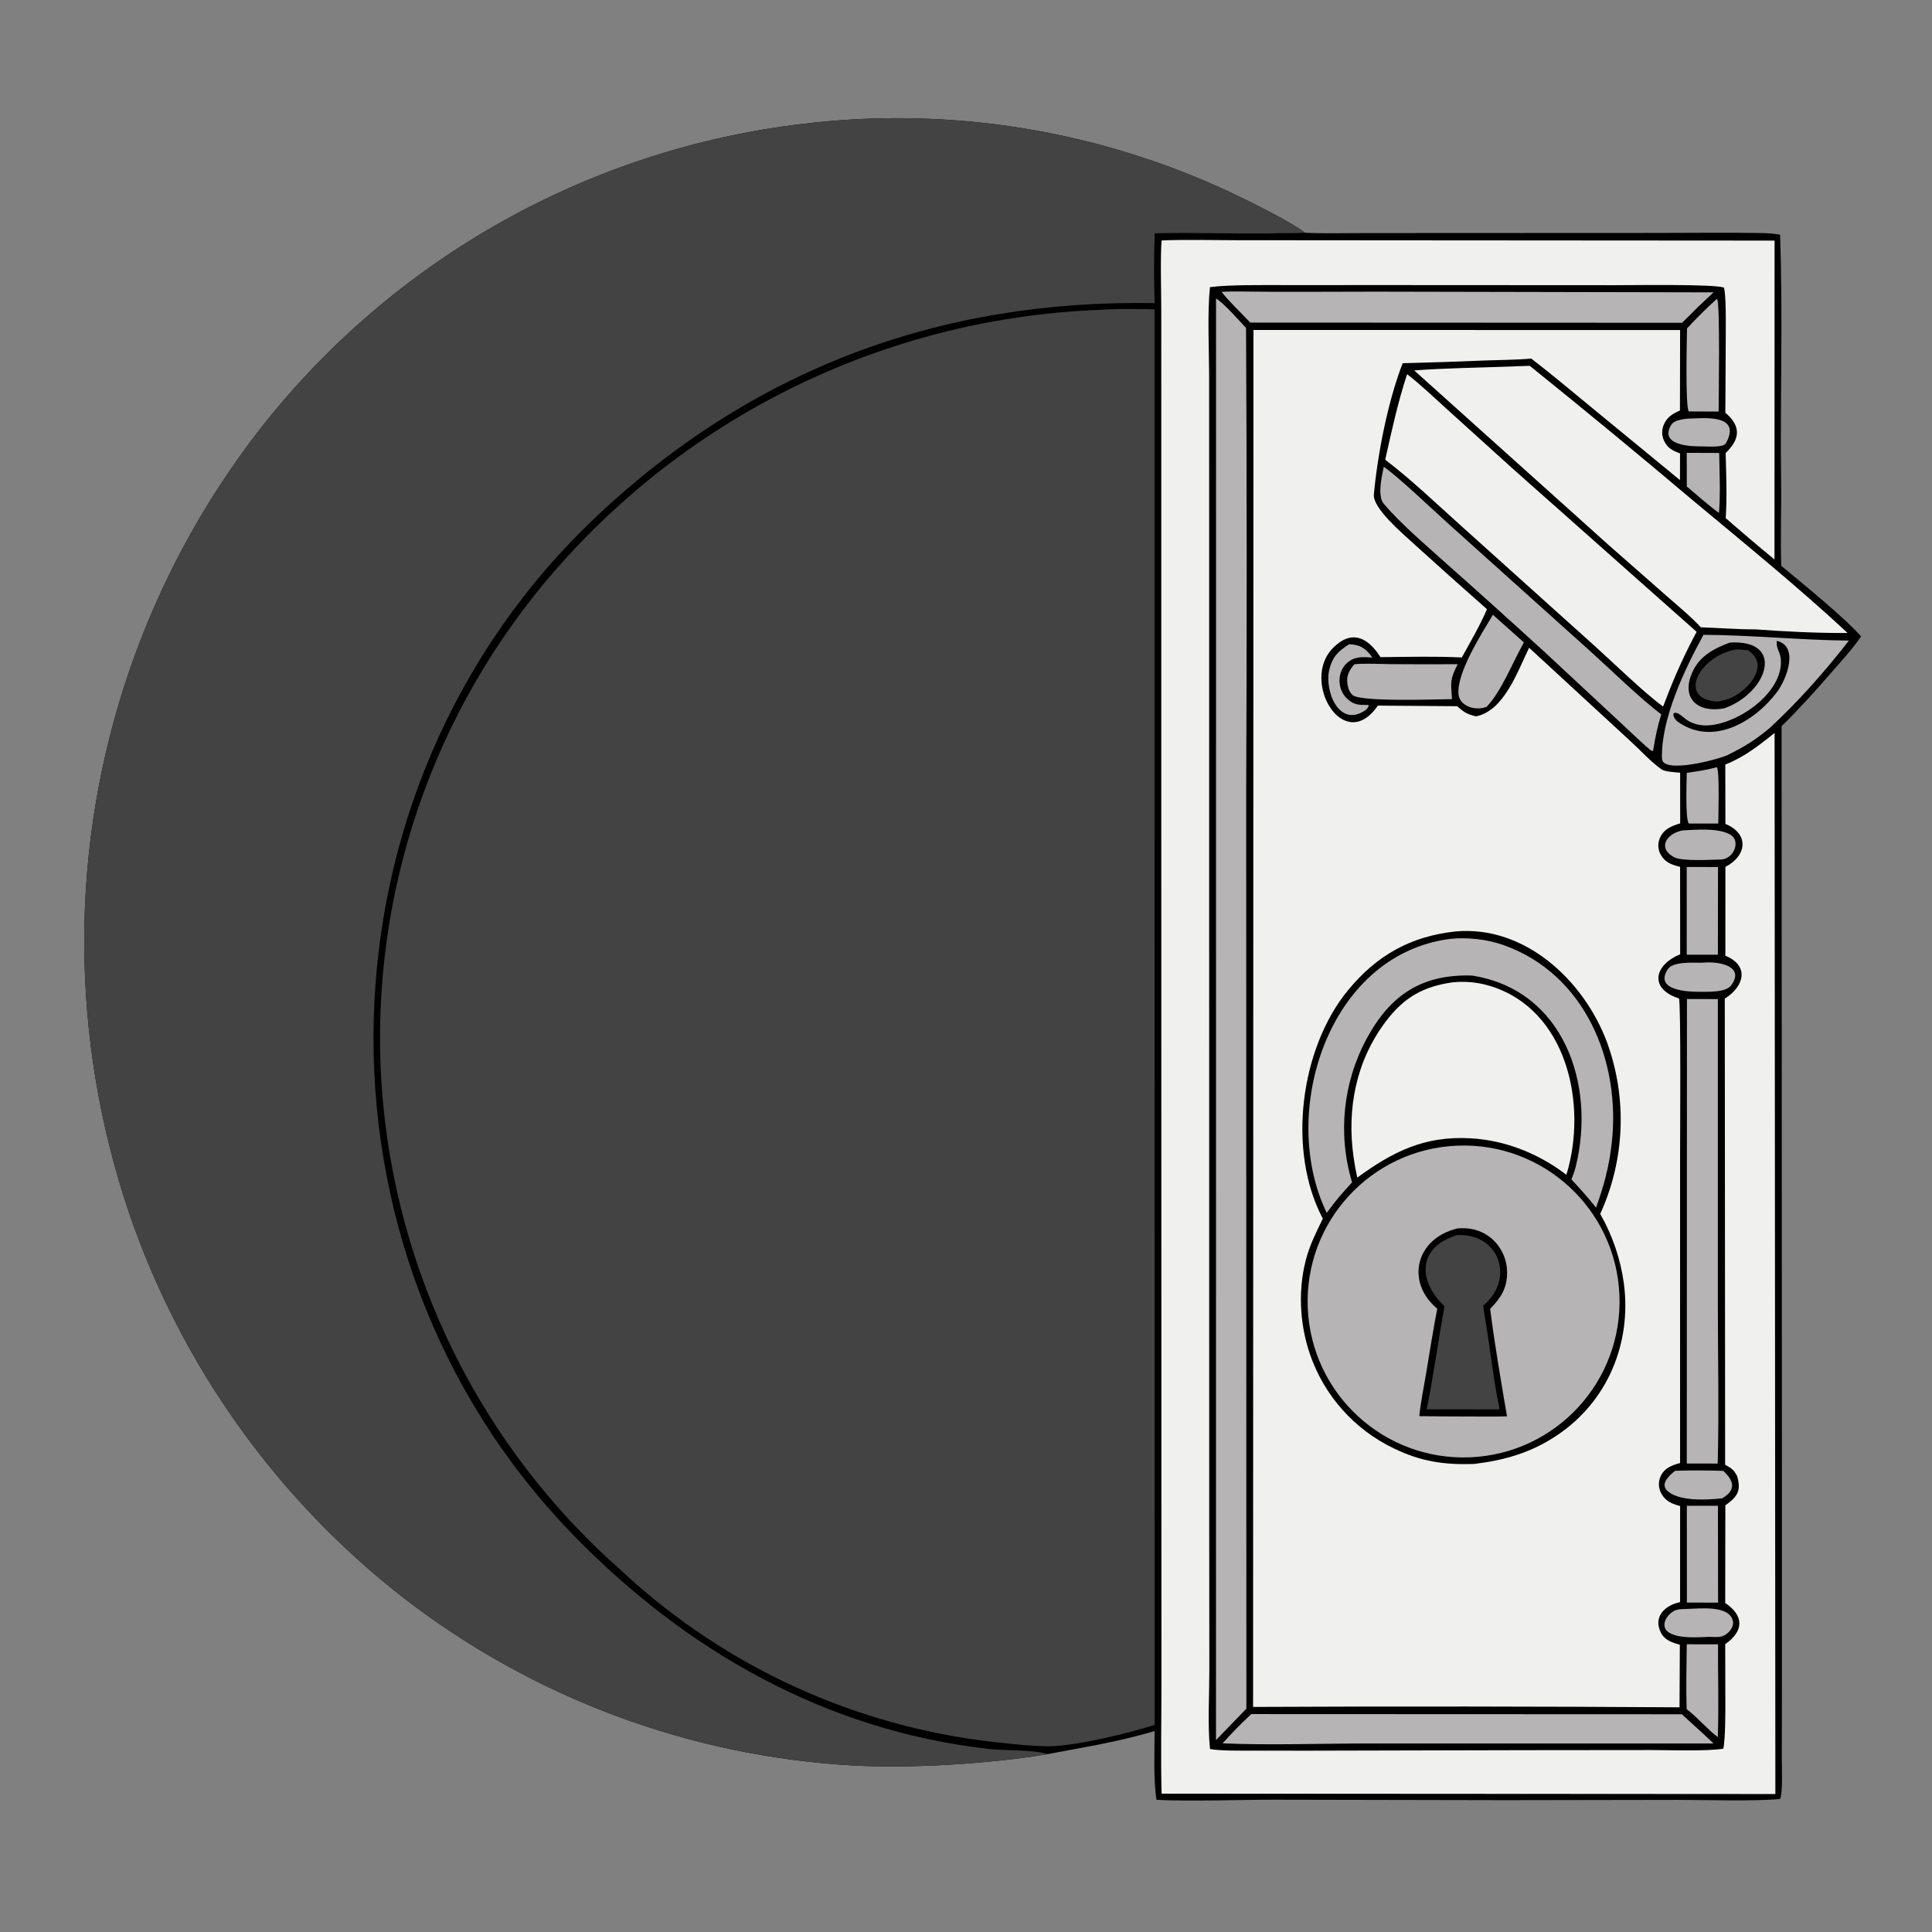 <?xml version="1.0" encoding="utf-8" ?><svg xmlns="http://www.w3.org/2000/svg" xmlns:xlink="http://www.w3.org/1999/xlink" width="1024" height="1024" viewBox="0 0 1024 1024"><rect x="0" y="0" width="1024" height="1024" fill="#808080" stroke="none"/><path d="M555.161 929.734C550.045 930.634 544.904 931.392 539.745 932.008C511.846 935.505 479.511 937.229 451.642 935.707C365.368 930.781 282.594 899.904 214.172 847.123C146.787 794.755 96.156 723.856 68.491 643.124C52.765 596.603 44.779 548.62 44.655 499.57C44.515 400.798 77.443 304.822 138.19 226.939C208.829 136.919 312.489 78.831 426.145 65.576C503.259 56.344 581.417 68.885 651.772 101.778C660.567 105.856 684.28 117.553 691.67 123.364C701.216 123.843 712.532 123.535 722.297 123.536L771.807 123.511L878.34 123.464C896.902 123.474 915.463 123.176 934.018 123.536C937.23 123.598 940.306 123.818 943.469 124.401C945.054 167.722 943.434 212.753 944.034 256.205C944.231 270.408 943.59 285.847 944.114 299.903C955.723 309.585 976.969 326.73 986.417 337.283C982.191 343.645 975.605 350.764 970.542 356.597C962.202 366.204 953.393 376.009 944.276 384.892L944.452 779.017L944.454 893.16L944.393 931.946C944.387 935.972 945.025 951.453 943.383 953.512C929.582 954.78 904.127 953.99 889.605 953.968L798.344 954.121L675.531 953.88C656.622 953.875 631.034 954.868 612.986 953.933C611.293 943.853 611.92 928.149 611.978 917.51C591.746 923.421 575.264 925.926 555.161 929.734Z"/><path fill="#444343" d="M555.161 929.734C550.045 930.634 544.904 931.392 539.745 932.008C511.846 935.505 479.511 937.229 451.642 935.707C365.368 930.781 282.594 899.904 214.172 847.123C146.787 794.755 96.156 723.856 68.491 643.124C52.765 596.603 44.779 548.62 44.655 499.57C44.515 400.798 77.443 304.822 138.19 226.939C208.829 136.919 312.489 78.831 426.145 65.576C503.259 56.344 581.417 68.885 651.772 101.778C660.567 105.856 684.28 117.553 691.67 123.364C687.122 123.687 682.77 123.501 678.256 123.61C656.313 124.138 633.891 123.101 612.015 123.648C611.613 135.976 611.591 148.313 611.951 160.642C498.115 158.648 398.794 195.671 315.949 273.905C164.06 417.338 157.782 662.545 303.135 812.84C363.093 874.836 437.731 917.328 524.375 927.018C532.751 927.954 548.06 927.266 555.161 929.734Z"/><path fill="#444343" d="M581.576 164.286C591.98 163.573 601.472 163.755 611.916 163.946L611.981 914.227C597.538 918.769 572.244 924.97 557.264 925.525C548.535 925.849 527.933 923.545 519.081 922.354C446.784 912.566 379.419 880.211 326.586 829.897C325.673 829.158 324.781 828.394 323.91 827.605C249.821 759.81 205.837 665.262 201.707 564.922C197.799 465.231 233.533 368.049 301.091 294.636C373.522 215.602 474.463 168.691 581.576 164.286Z"/><path fill="#F0F0EF" d="M664.365 174.889L890.487 174.934L890.408 217.585C886.554 219.3 883.621 220.948 881.872 225.024C880.695 227.719 880.713 230.786 881.921 233.468C883.817 237.659 886.584 238.826 890.451 240.354L890.416 254.456L843.544 215.953C833.013 207.319 822.353 198.296 811.566 190.038C804.457 190.74 794.299 190.792 786.945 191.065C772.453 191.687 757.954 192.165 743.453 192.502C735.605 212.696 730.162 240.55 728.18 262.107C727.517 269.324 743.312 282.66 748.49 287.451C761.613 299.356 774.82 311.167 788.112 322.883C785.03 330.408 778.803 341.183 774.796 348.47C760.854 347.774 745.725 348.169 731.677 348.304C724.977 337.721 716.238 333.432 706.332 343.616C689.285 361.144 712.27 400.221 730.302 373.985L772.272 374.303C776.261 377.706 777.235 378.383 782.32 379.681C797.291 376.689 804.299 355.855 810.468 343.326L863.814 392.491C869.216 397.411 874.681 403.503 880.515 407.711C882.459 409.114 887.876 409.303 890.507 409.55L890.535 436.403C885.664 437.847 881.21 439.753 879.456 444.997C878.559 447.671 878.847 450.601 880.246 453.05C882.68 457.321 886.187 458.351 890.484 459.453L890.524 505.798C877.447 511.052 873.675 523.299 888.828 528.836L889.871 529.168C890.992 531.201 890.476 603.621 890.477 612.478L890.477 775.436C885.605 776.715 881.256 778.532 879.66 783.822C878.894 786.445 879.217 789.267 880.556 791.649C882.945 795.91 886.23 796.995 890.493 798.242L890.485 849.16C882.746 850.733 876.004 856.72 880.293 865.314C882.313 869.361 886.296 870.573 890.348 871.784L890.187 904.913C814.845 904.42 739.501 904.352 664.157 904.708L664.365 174.889Z"/><path d="M771.358 493.7C808.203 490.293 839.524 519.719 851.728 552.355C862.553 581.994 861.264 614.705 848.141 643.4C854.72 654.883 858.999 667.538 860.741 680.657C864.722 712.177 852.002 742.692 825.512 760.575C811.664 769.923 797.515 773.981 781.175 775.94C765.287 776.44 753.148 774.649 738.765 767.684C717.924 757.72 701.941 739.826 694.383 717.997C688.591 701.288 687.752 681.858 692.965 664.857C694.944 658.4 698.166 651.972 701.125 645.884C682.108 610.175 689.03 555.71 714.54 524.763C729.763 506.295 747.644 496.281 771.358 493.7Z"/><path fill="#B6B4B4" d="M772.358 607.221C817.947 605.356 856.425 640.782 858.326 686.37C860.228 731.957 824.833 770.465 779.247 772.403C733.609 774.344 695.048 738.899 693.144 693.259C691.24 647.619 726.716 609.087 772.358 607.221Z"/><path d="M772.476 651.092C773.026 651.051 773.577 651.018 774.128 650.992C780.558 650.67 786.761 652.775 791.461 657.225C796.116 661.684 798.764 667.841 798.798 674.288C798.865 682.772 795.414 688.007 789.815 693.7C792.197 712.768 795.551 731.742 798.732 750.697C792.289 750.881 785.24 750.76 778.75 750.775C769.92 750.764 761.09 750.702 752.26 750.589C752.851 744.199 754.746 734.639 755.849 728.051C757.745 716.732 759.58 704.894 761.765 693.666C744.768 679.359 750.406 656.357 772.476 651.092Z"/><path fill="#444343" d="M772.291 654.632C794.698 653.51 803.101 677.851 786.149 692C786.488 694.853 786.961 697.801 787.437 700.642C790.008 715.966 791.581 731.828 794.843 747.006L778.25 746.982L756.178 746.974C759.801 729.162 762.363 710.278 765.615 692.307C751.127 678.63 751.562 660.879 772.291 654.632Z"/><path fill="#F0F0EF" d="M769.832 520.672C776.357 519.983 782.954 520.58 789.25 522.427C830.65 534.693 841.596 585.548 830.221 622.667C815.578 611.466 797.851 604.326 779.375 603.323C755.003 601.964 738.368 610.32 719.378 624.157C718.606 620.63 717.961 617.075 717.445 613.501C713.752 587.681 718.688 562.369 734.527 541.36C744.057 528.72 754.311 522.851 769.832 520.672Z"/><path fill="#B6B4B4" d="M768.262 497.674C777.403 496.597 788.135 497.834 796.719 500.842C840.172 516.146 859.215 562.629 854.237 606.04C852.763 618.893 850.196 628.032 845.959 640.084C841.451 634.491 837.793 630.354 832.901 625.136C833.757 623.006 834.641 620.49 835.19 618.268C845.972 574.647 828.616 524.534 780.099 517.055C753.765 516.279 736.945 527.187 724.413 550.419C711.772 573.79 708.971 601.237 716.631 626.679C711.51 632.214 707.58 636.727 703.214 642.86C677.635 590.311 703.596 506.206 768.262 497.674Z"/><path fill="#F0F0EF" d="M615.664 127.444C627.794 126.928 642.236 127.303 654.488 127.318L725.165 127.376L940.565 127.523L940.508 296.549C931.783 289.363 923.163 282.048 914.653 274.608C915.444 264.076 914.911 250.782 914.622 240.145C915.019 239.744 915.412 239.339 915.799 238.928C922.871 231.485 921.929 225.118 914.475 218.751L914.697 176.784C914.697 171.196 914.921 157.077 913.753 152.473C909.365 150.451 864.129 151.18 855.87 151.158L741.498 151.097L680.921 151.105C670.431 151.11 651.179 150.843 641.299 152.201C639.905 165.414 640.794 184.714 640.864 198.405L640.883 273.924L640.888 538.205L640.915 805.731L640.976 885.758C640.971 898.571 640.022 914.605 641.342 927.027C647.072 928.044 657.092 927.857 663.112 927.87L692.688 927.903L809.763 927.626L875.654 927.561C885.365 927.587 904.576 928.29 913.43 926.828C914.485 920.863 914.471 908.735 914.47 902.548L914.401 871.447C924.331 864.483 924.465 856.401 914.395 849.601L914.47 797.846C920.834 793.307 922.992 790.283 920.713 782.35C918.815 778.887 917.811 778.291 914.355 776.324L914.173 529.287C924.475 522.856 927.412 511.865 914.488 506.56L914.5 459.47C925.958 453.521 927.209 441.933 914.498 436.692L914.444 405.207C924.549 401.259 932.215 395.124 940.563 388.49L940.983 950.871L615.675 950.673C615.155 932.142 615.598 911.089 615.592 892.422L615.563 780.507L615.507 441.604L615.507 229.04L615.491 163.331C615.472 153.435 614.944 136.778 615.664 127.444Z"/><path fill="#B6B4B4" d="M644.526 158.199C648.782 160.787 656.789 169.918 660.43 173.835C660.868 255.312 660.893 336.789 660.507 418.266L660.606 905.639L653.12 913.367L644.506 922.301L644.526 158.199Z"/><path fill="#F0F0EF" d="M800.174 194.282C803.662 194.099 807.305 194.025 810.81 193.902C839.683 217.134 868.273 240.716 896.573 264.644C923.142 286.771 954.083 312.004 979.259 335.494C963.838 335.627 945.809 334.719 930.387 333.578C920.921 333.61 910.977 332.814 901.416 332.473C896.986 327.461 888.359 320.279 883.12 315.69L852.614 288.874L749.552 196.33C765.358 195.114 784.108 194.861 800.174 194.282Z"/><path fill="#F0F0EF" d="M745.803 198.33C752.446 203.402 760.944 211.457 767.255 217.176L801.315 247.982L899.241 334.879C893.171 346.191 887.833 357.882 883.262 369.878L881.474 374.486C871.004 366.817 855.612 351.749 845.448 342.583L775.054 279.276C762.033 267.628 747.947 254.087 734.19 243.667C737.475 228.865 741.018 212.696 745.803 198.33Z"/><path fill="#B6B4B4" d="M902.894 336.467C927.924 336.563 954.168 339.279 979.974 339.531C966.892 356.24 953.408 371.627 937.813 386C930.232 392.321 924.559 395.783 915.795 400.125C911.181 402.41 881.145 410.488 880.888 402.069C880.249 381.152 892.91 354.683 902.894 336.467Z"/><path d="M916.857 340.574C946.631 338.84 936.773 367.454 913.875 375.412C900.471 378.002 890.823 370.718 896.798 356.689C900.581 347.809 908.293 343.775 916.857 340.574Z"/><path fill="#444343" d="M920.559 344.187C922.3 344.198 924.728 344.492 926.52 344.652C937.635 352.094 928.063 363.97 919.583 368.784C916.184 370.714 913.875 371.275 910.051 371.847C888.347 370.432 901.145 347.054 920.559 344.187Z"/><path d="M941.807 339.666C953.797 342.61 946.778 360.32 941.757 366.93C929.734 382.756 907.358 395.877 888.819 382.216C887.441 380.692 886.879 380.001 886.941 378.109C889.419 376.709 892.131 380.685 895.52 382.469C897.741 383.616 900.175 384.29 902.67 384.446C918.706 385.54 945.838 367.681 943.831 349.006C943.469 345.638 941.146 343.147 941.807 339.666Z"/><path fill="#B6B4B4" d="M894.124 529.505L910.497 529.523L910.496 691.223C910.498 718.523 911.154 748.682 910.409 775.72L894.032 775.69L894.124 529.505Z"/><path fill="#B6B4B4" d="M647.505 154.693C650.489 154.487 654.027 154.458 657.033 154.5C681.063 154.836 705.114 154.588 729.145 154.582L908.193 154.949L899.62 163.038L891.538 171.083L662.679 170.979C658.853 166.901 650.546 158.915 647.505 154.693Z"/><path fill="#B6B4B4" d="M663.194 908.502L891.402 908.595C897.151 913.921 902.441 918.489 908.219 924.071L893.75 924.086L725.744 924.074C701.373 924.079 671.947 925.084 648.002 924.003C652.818 918.599 657.888 913.426 663.194 908.502Z"/><path fill="#B6B4B4" d="M733.421 247.398C741.426 252.972 759.143 269.933 767.341 277.299L842.578 344.884C853.179 354.416 869.607 370.506 880.494 378.602C878.432 385.378 877.456 390.169 876.326 397.037L876.231 397.852L875.505 398.063C873.204 396.608 862.849 386.653 860.179 384.193L819.042 345.919C800.776 329.214 782.379 312.653 763.852 296.238C754.225 287.599 741.795 276.9 733.452 267.054C729.925 262.892 732.362 252.571 733.421 247.398Z"/><path fill="#B6B4B4" d="M717.866 352.072C721.905 351.491 732.655 351.957 737.168 352C748.979 352.09 760.79 352.101 772.601 352.034C768.377 360.447 768.977 361.41 769.595 370.555C761.253 370.64 721.183 372.15 716.894 368.396C714.883 366.636 714.148 363.513 714.036 360.934C713.888 357.516 715.628 354.5 717.866 352.072Z"/><path fill="#B6B4B4" d="M791.27 325.846L807.694 340.494C801.801 350.897 795.752 366.557 787.922 374.627C781.782 376.953 773.692 374.264 773.05 368.015C771.88 356.607 785.719 335.188 791.27 325.846Z"/><path fill="#B6B4B4" d="M909.96 158.416C910.015 158.471 910.082 158.516 910.125 158.581C911.76 160.995 910.912 211.137 910.909 218.137L895.078 218.075C893.206 215.316 894.048 179.772 894.166 174.047C899.193 168.602 904.463 163.386 909.96 158.416Z"/><path fill="#B6B4B4" d="M894.058 798.082L910.532 798.087L910.629 849.432L894.092 849.394L894.058 798.082Z"/><path fill="#B6B4B4" d="M894.009 459.504L910.578 459.547L910.511 506.026L893.996 506.005L894.009 459.504Z"/><path fill="#B6B4B4" d="M894.027 871.503L910.588 871.519C910.504 888.147 911.059 903.971 910.467 920.686C905.565 917.175 899.855 910.378 893.947 905.868C893.604 894.475 893.877 882.912 894.027 871.503Z"/><path fill="#B6B4B4" d="M891.821 440.134C898.953 439.743 911.503 438.656 917.538 442.659C922.309 445.823 919.344 454.69 912.625 455.535C906.856 455.689 891.532 456.603 887.303 454.346C878.361 449.572 883.109 441.811 891.821 440.134Z"/><path fill="#B6B4B4" d="M901.363 510.276C902.542 510.208 903.722 510.149 904.902 510.1C911.012 509.855 924.896 511.983 917.638 522.164C914.779 526.175 905.26 525.643 900.25 525.673C895.417 525.682 876.413 525.153 883.964 513.719C886.637 509.672 896.338 510.229 901.363 510.276Z"/><path fill="#B6B4B4" d="M894.235 852.755C900.93 852.571 917.285 850.596 918.547 859.652C918.828 861.666 917.576 863.716 916.211 865.09C913.14 868.183 910.297 867.674 906.35 867.57C899.91 867.707 889.935 868.76 884.377 865.157C880.972 862.949 881.961 858.691 884.42 856.084C887.617 852.693 889.905 852.922 894.235 852.755Z"/><path fill="#B6B4B4" d="M887.886 779.547C896.365 779.288 904.85 779.303 913.328 779.592C919.124 784.822 920.267 789.842 912.813 794.127C905.179 795.015 889.038 795.992 883.329 789.743C880.035 786.139 885.126 781.67 887.886 779.547Z"/><path fill="#B6B4B4" d="M909.948 406.654C911.501 408.481 910.749 432.295 910.721 436.511L895.128 436.487C893.159 434.349 893.966 413.972 894.02 409.625C900.087 408.76 903.988 408.209 909.948 406.654Z"/><path fill="#B6B4B4" d="M894.011 240.009L911.195 240.079C911.391 249.922 911.911 262.258 911.102 271.834C907.559 269.547 897.783 260.987 894.042 257.849L894.011 240.009Z"/><path fill="#B6B4B4" d="M898.832 221.728C905.796 221.482 922.768 220.601 914.725 234.989C913.441 237.286 905.361 236.627 902.375 236.602C898.199 236.65 878.86 236.707 885.77 225.209C887.746 221.921 895.033 221.801 898.832 221.728Z"/><path fill="#B6B4B4" d="M715.169 341.432C721.304 341.822 723.831 343.68 727.392 348.509C722.437 348.254 718.379 347.689 714.214 351.148C708.651 355.768 708.631 365.01 713.693 370.026C717.517 373.814 720.33 373.668 725.298 373.634L725.36 374.371C724.841 375.309 724.456 375.906 723.588 376.499C709.666 386.012 701.815 365.946 704.581 354.868C706.317 347.918 709.348 345.056 715.169 341.432Z"/></svg>